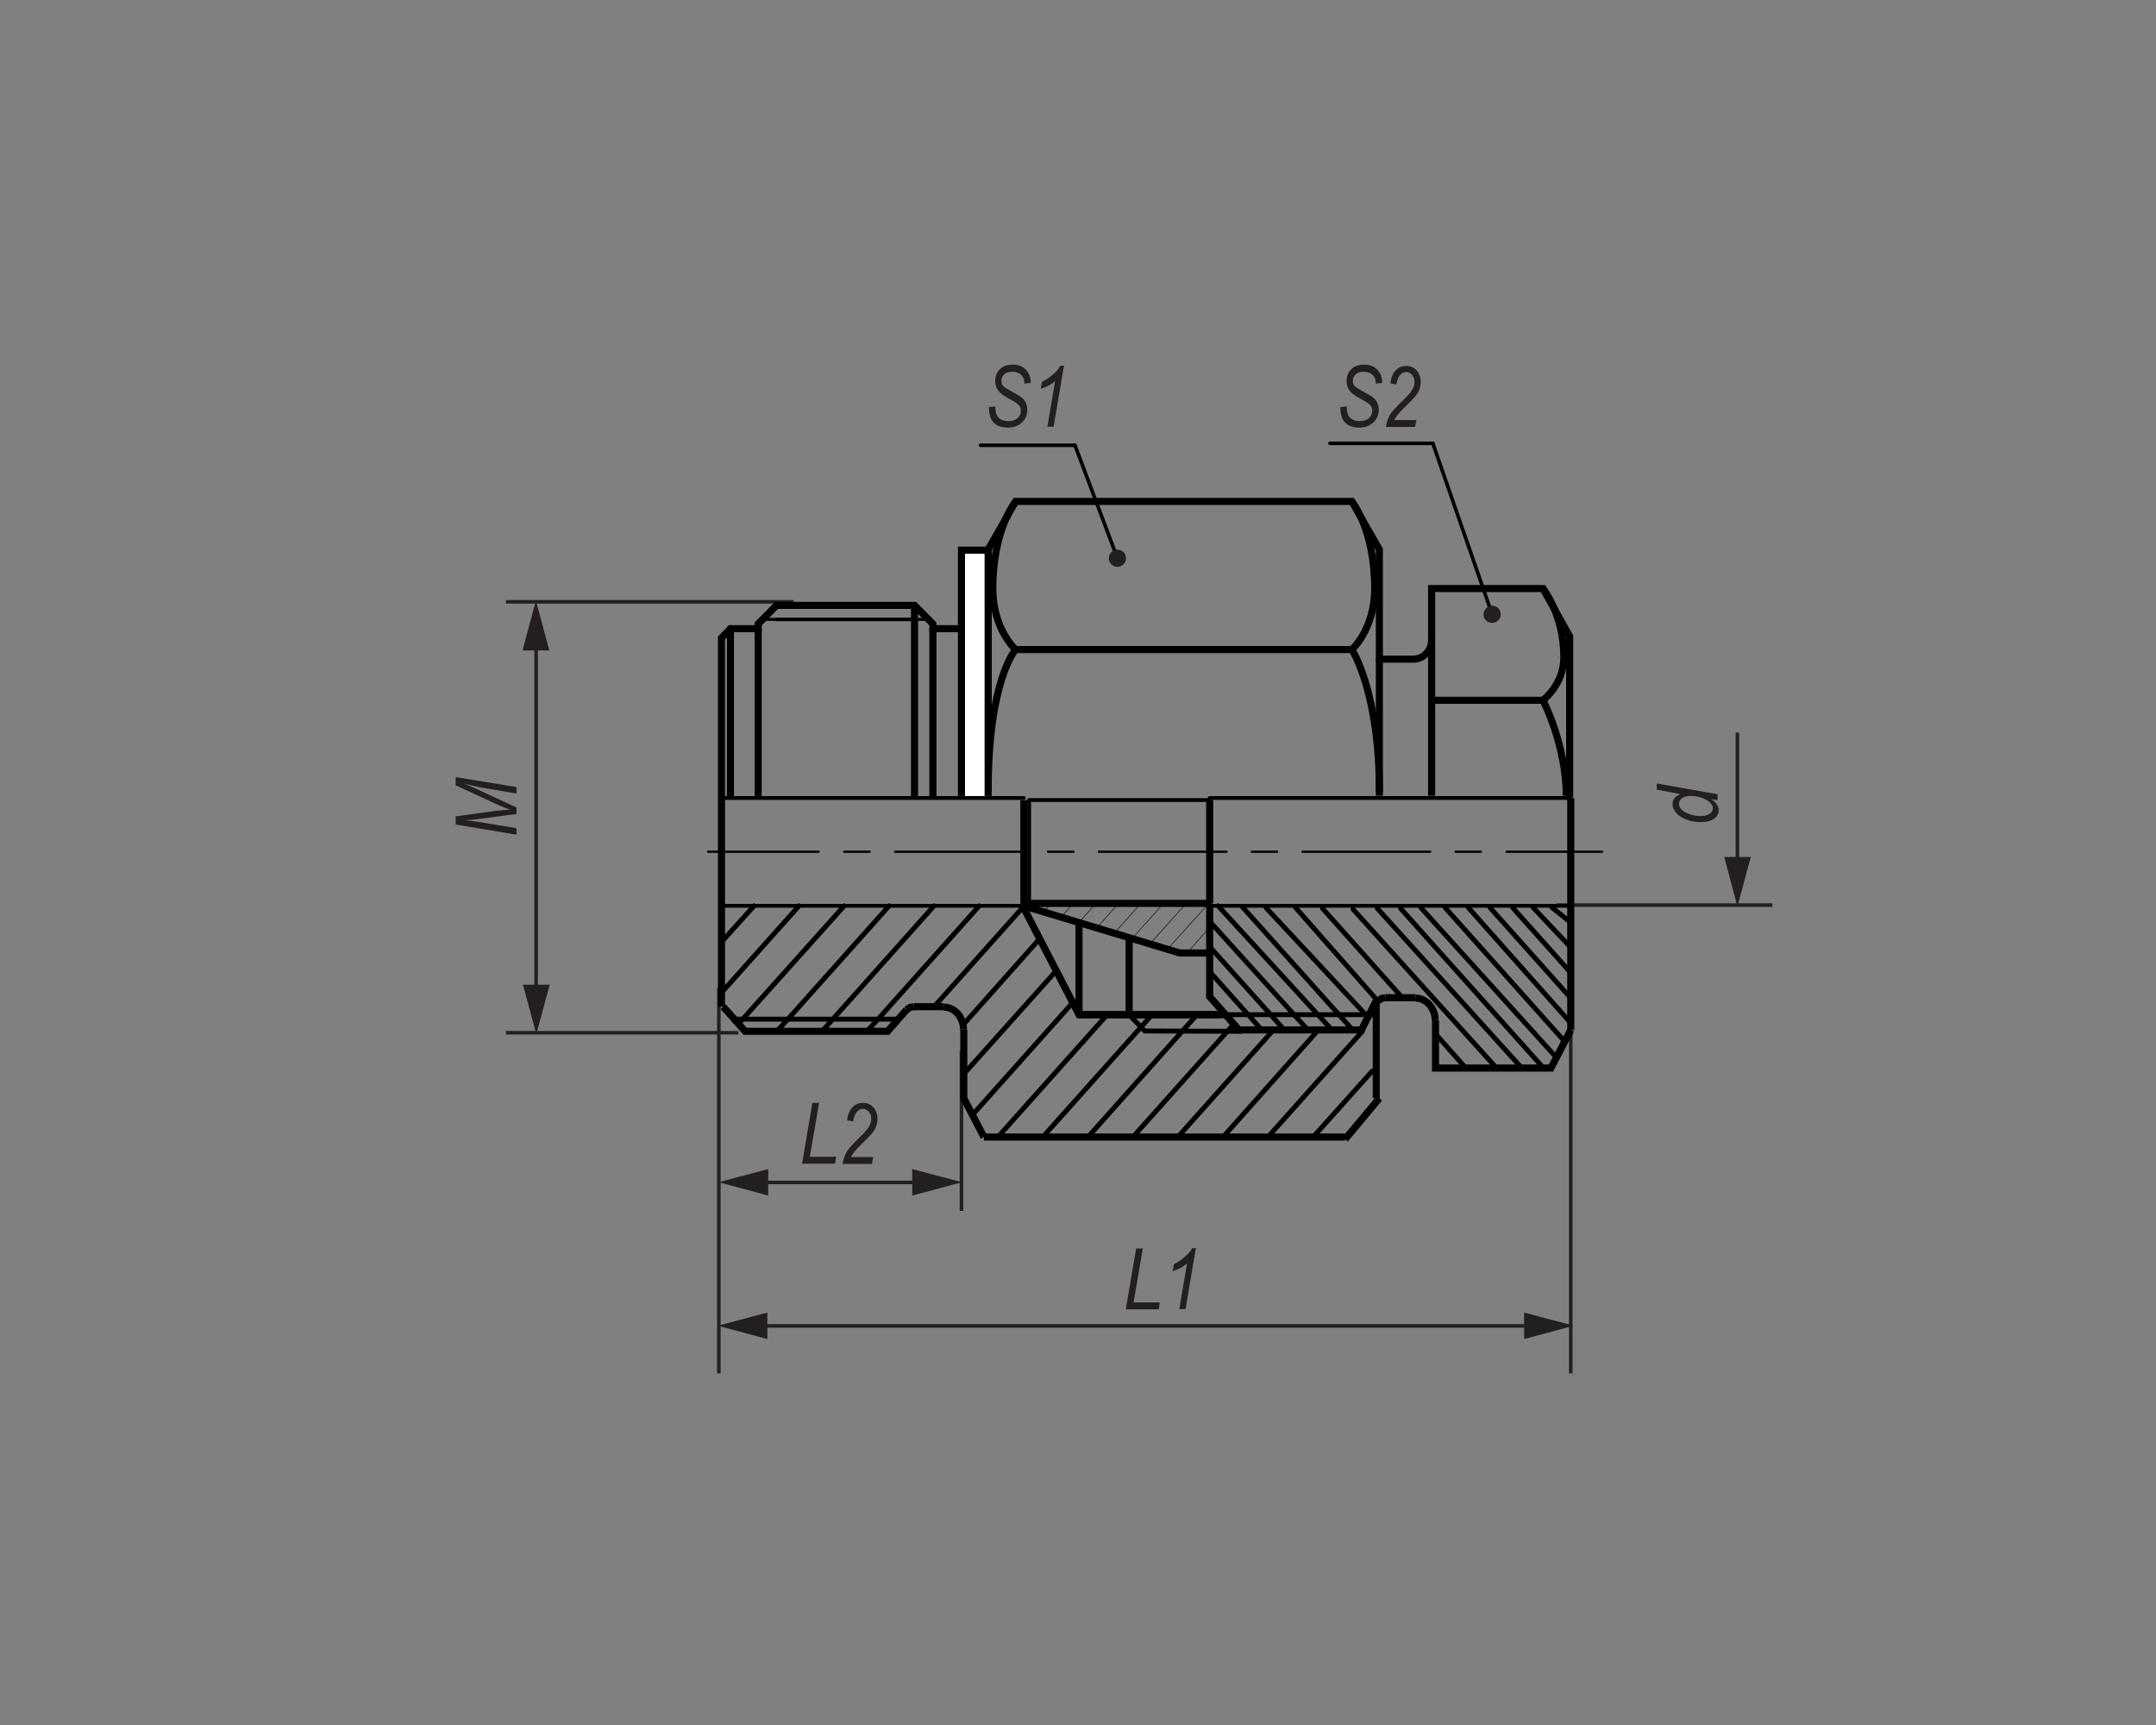 <?xml version="1.0" encoding="utf-8"?>
<!-- Generator: Adobe Illustrator 18.1.1, SVG Export Plug-In . SVG Version: 6.00 Build 0)  -->
<svg version="1.1" id="Слой_1" xmlns="http://www.w3.org/2000/svg" xmlns:xlink="http://www.w3.org/1999/xlink" x="0px" y="0px"
	 width="1000px" height="800px" viewBox="79 -102.72 1000 800" enable-background="new 79 -102.72 1000 800"
	 xml:space="preserve">
<rect x="79" y="-102.72" width="1000" height="800" fill="#808080" stroke="none"/>
<line fill="none" stroke="#231F20" stroke-width="1.642" x1="313.663" y1="176.38" x2="447.03" y2="176.38"/>
<line fill="none" stroke="#231F20" stroke-width="1.642" x1="313.663" y1="376.23" x2="421.463" y2="376.23"/>
<g>
	<path fill="#231F20" d="M318.563,284.38l-28.2-4.7V275.88l18.3-2.5c2.4-0.3,4.7-0.5,6.9-0.6
		c-1.9-0.7-4.5-1.7-7.7-3.2l-17.5-8.1v-3.8l28.2,4.6v3l-13.7-2.3
		c-3.2-0.5-6.7-1.3-10.7-2.3c1.8,0.7,3.8,1.5,5.9,2.5l18.5,8.6v3l-18.1,2.4
		c-1.6,0.2-3.5,0.4-5.8,0.5c2.4,0.2,4.4,0.5,5.9,0.7l18,3V284.38L318.563,284.38z"/>
</g>
<g>
	<g>
		<g>
			<line fill="none" stroke="#231F20" stroke-width="1.642" x1="327.663" y1="188.83" x2="327.663" y2="364.154"/>
			<polygon fill="#231F20" points="321.563,353.938 327.763,376.938 333.963,353.938 			"/>
			<polygon fill="#231F20" points="333.763,198.921 327.563,175.821 321.363,198.921 			"/>
		</g>
	</g>
</g>
<g>
	<path fill="#231F20" d="M601.171,504.498l4.8-28.2h3.1l-4.3,25h12.2l-0.5,3.2H601.171z"/>
	<path fill="#231F20" d="M625.971,504.498l3.6-21.3c-1.6,1.5-3.8,2.7-6.7,3.6l0.6-3.2
		c1.8-0.9,3.7-2.2,5.5-3.8c1.4-1.2,2.4-2.5,3-3.7h1.7l-4.8,28.3h-2.9
		V504.498z"/>
</g>
<line fill="none" stroke="#231F20" stroke-width="1.642" x1="412.421" y1="534.227" x2="412.421" y2="355.38"/>
<line fill="none" stroke="#231F20" stroke-width="1.642" x1="807.555" y1="534.227" x2="807.555" y2="372.28"/>
<g>
	<g>
		<g>
			<line fill="none" stroke="#231F20" stroke-width="1.642" x1="792.621" y1="512.198" x2="428.621" y2="512.198"/>
			<polygon fill="#231F20" points="434.921,505.998 411.921,512.098 434.921,518.298 			"/>
			<polygon fill="#231F20" points="785.92,518.298 808.92,512.098 785.92,505.998 			"/>
		</g>
	</g>
</g>
<g>
	<path fill="#231F20" d="M451.009,436.954l4.8-28.2h3.1l-4.3,25h12.2l-0.5,3.2H451.009z"/>
	<path fill="#231F20" d="M469.809,436.954c0.4-2.4,1.2-4.4,2.2-6c0.8-1.2,2.8-3.4,6-6.5
		c2-1.9,3.3-3.4,4-4.6c0.7-1.2,1.1-2.4,1.1-3.7c0-1.3-0.4-2.5-1.2-3.3
		c-0.8-0.9-1.7-1.3-2.7-1.3c-1.1,0-2,0.5-2.8,1.4s-1.4,2.4-1.7,4.4
		l-2.8-0.5c0.3-2.6,1.1-4.6,2.4-6s3-2.1,4.9-2.1c2.1,0,3.7,0.7,5,2.2
		c1.2,1.4,1.8,3.2,1.8,5.4c0,1.9-0.6,3.7-1.7,5.4
		c-0.7,1.1-2.7,3.2-5.9,6.3c-2.4,2.3-4,4.3-4.7,5.8h10.3l-0.6,3.2
		h-13.6V436.954z"/>
</g>
<line fill="none" stroke="#231F20" stroke-width="1.642" x1="524.95" y1="458.893" x2="524.95" y2="384.684"/>
<g>
	<g>
		<g>
			<line fill="none" stroke="#231F20" stroke-width="1.642" x1="506.809" y1="445.654" x2="417.009" y2="445.654"/>
			<polygon fill="#231F20" points="435.316,439.454 412.316,445.554 435.316,451.754 			"/>
			<polygon fill="#231F20" points="502.109,451.754 525.209,445.554 502.109,439.454 			"/>
		</g>
	</g>
</g>
<g>
	<g id="LINE_2_">
		
			<line fill="none" stroke="#000000" stroke-width="1.642" stroke-linecap="round" stroke-linejoin="round" stroke-miterlimit="10" x1="743.584" y1="102.885" x2="771.084" y2="182.185"/>
	</g>
	<g id="LINE_1_">
		
			<line fill="none" stroke="#000000" stroke-width="1.642" stroke-linecap="round" stroke-linejoin="round" stroke-miterlimit="10" x1="743.584" y1="102.885" x2="695.884" y2="102.885"/>
	</g>
	<g>
		<path fill="#231F20" d="M700.684,86.085l3-0.3v0.9c0,1.3,0.3,2.4,0.8,3.4c0.4,0.7,1,1.4,2,1.8
			c0.9,0.5,2,0.7,3.3,0.7c1.8,0,3.2-0.5,4.2-1.4s1.5-2.1,1.5-3.5c0-1-0.3-1.8-0.9-2.5
			c-0.6-0.7-2-1.6-4.2-2.8c-1.7-0.9-2.9-1.6-3.5-2.1c-1.1-0.8-1.9-1.8-2.5-2.8
			c-0.5-1-0.8-2.2-0.8-3.5c0-2.3,0.7-4.1,2.2-5.5c1.4-1.4,3.4-2.1,5.9-2.1
			c1.7,0,3.2,0.3,4.4,1s2.2,1.6,2.9,2.9s1.1,2.6,1.1,4v0.6l-3,0.3v-0.6
			c0-0.9-0.2-1.8-0.7-2.5c-0.5-0.8-1.1-1.4-2-1.8c-0.8-0.4-1.8-0.6-2.9-0.6
			c-1.6,0-2.8,0.4-3.7,1.2s-1.3,1.8-1.3,3c0,1.1,0.3,2,1,2.6s2.3,1.6,4.9,3
			c1.9,1,3.2,1.9,3.9,2.5s1.2,1.4,1.6,2.3c0.4,0.9,0.6,1.9,0.6,3
			c0,2.4-0.8,4.3-2.5,5.9c-1.7,1.6-3.8,2.4-6.5,2.4c-2.9,0-5.1-0.8-6.6-2.3
			C701.384,91.785,700.684,89.385,700.684,86.085z"/>
		<path fill="#231F20" d="M721.784,95.185c0.4-2.4,1.2-4.4,2.2-6c0.8-1.2,2.8-3.4,6-6.5
			c2-1.9,3.3-3.4,4-4.6c0.7-1.2,1.1-2.4,1.1-3.7s-0.4-2.5-1.2-3.3
			c-0.8-0.9-1.7-1.3-2.7-1.3c-1.1,0-2,0.5-2.8,1.4s-1.4,2.4-1.7,4.4l-2.8-0.5
			c0.3-2.6,1.1-4.6,2.4-6c1.3-1.4,3-2.1,4.9-2.1c2.1,0,3.7,0.7,5,2.2
			c1.2,1.4,1.8,3.2,1.8,5.4c0,1.9-0.6,3.7-1.7,5.4c-0.7,1.1-2.7,3.2-5.9,6.3
			c-2.4,2.3-4,4.3-4.7,5.8h10.3l-0.6,3.2h-13.6V95.185z"/>
	</g>
	<circle fill="#231F20" cx="771.084" cy="182.185" r="4"/>
</g>
<g>
	<g id="LINE_4_">
		
			<line fill="none" stroke="#000000" stroke-width="1.642" stroke-linecap="round" stroke-linejoin="round" stroke-miterlimit="10" x1="577.59" y1="103.785" x2="597.29" y2="156.185"/>
	</g>
	<g id="LINE_3_">
		
			<line fill="none" stroke="#000000" stroke-width="1.642" stroke-linecap="round" stroke-linejoin="round" stroke-miterlimit="10" x1="577.59" y1="103.785" x2="533.79" y2="103.785"/>
	</g>
	<g>
		<path fill="#231F20" d="M537.69,86.085l3-0.3v0.9c0,1.3,0.3,2.4,0.8,3.4c0.4,0.7,1,1.4,2,1.8
			c0.9,0.5,2,0.7,3.3,0.7c1.8,0,3.2-0.5,4.2-1.4s1.5-2.1,1.5-3.5c0-1-0.3-1.8-0.9-2.5
			c-0.6-0.7-2-1.6-4.2-2.8c-1.7-0.9-2.9-1.6-3.5-2.1c-1.1-0.8-1.9-1.8-2.5-2.8
			c-0.5-1-0.8-2.2-0.8-3.5c0-2.3,0.7-4.1,2.2-5.5s3.4-2.1,5.9-2.1
			c1.7,0,3.2,0.3,4.4,1c1.2,0.7,2.2,1.6,2.9,2.9c0.7,1.3,1.1,2.6,1.1,4v0.6
			l-3,0.3v-0.6c0-0.9-0.2-1.8-0.7-2.5c-0.5-0.8-1.1-1.4-2-1.8
			c-0.8-0.4-1.8-0.6-2.9-0.6c-1.6,0-2.8,0.4-3.7,1.2s-1.3,1.8-1.3,3
			c0,1.1,0.3,2,1,2.6s2.3,1.6,4.9,3c1.9,1,3.2,1.9,3.9,2.5
			c0.7,0.6,1.2,1.4,1.6,2.3c0.4,0.9,0.6,1.9,0.6,3c0,2.4-0.8,4.3-2.5,5.9
			c-1.7,1.6-3.8,2.4-6.5,2.4c-2.9,0-5.1-0.8-6.6-2.3
			C538.49,91.885,537.69,89.485,537.69,86.085z"/>
		<path fill="#231F20" d="M564.79,95.285l3.6-21.3c-1.6,1.5-3.8,2.7-6.7,3.6l0.6-3.2
			c1.8-0.9,3.7-2.2,5.5-3.8c1.4-1.2,2.4-2.5,3-3.7h1.7l-4.8,28.3h-2.9V95.285z"/>
	</g>
	<circle fill="#231F20" cx="597.29" cy="156.185" r="4"/>
</g>
<line fill="none" stroke="#231F20" stroke-width="1.642" x1="800.948" y1="317.03" x2="901.048" y2="317.03"/>
<g>
	<path fill="#231F20" d="M872.748,267.93c2.3,1.6,3.4,3.3,3.4,5.1
		c0,1.5-0.7,2.9-2.1,3.9c-1.4,1.1-3.5,1.6-6.3,1.6c-2.5,0-4.8-0.4-6.9-1.3
		c-2.1-0.9-3.6-1.9-4.6-3.2c-1-1.3-1.5-2.5-1.5-3.8c0-2.1,1.2-3.7,3.7-4.7
		l-11-2v-2.9l28.2,5v2.7L872.748,267.93z M867.148,275.73h0.8c1.7,0,3.1-0.4,4.2-1.2
		c0.8-0.6,1.3-1.4,1.3-2.4c0-1.3-0.8-2.5-2.5-3.6
		c-2.2-1.4-4.9-2.1-8.1-2.1c-1.6,0-2.9,0.4-3.8,1.1
		c-0.9,0.7-1.3,1.6-1.3,2.6s0.4,1.9,1.3,2.7c0.9,0.9,2.1,1.5,3.9,2.1
		S866.048,275.73,867.148,275.73z"/>
</g>
<g>
	<g>
		<g>
			<line fill="none" stroke="#231F20" stroke-width="1.642" x1="884.848" y1="237.03" x2="884.848" y2="302.63"/>
			<polygon fill="#231F20" points="878.748,294.73 884.848,317.73 891.048,294.73 			"/>
		</g>
	</g>
</g>
<g id="LINE_21_">
	
		<line fill="none" stroke="#000000" stroke-width="1.396" stroke-linecap="round" stroke-linejoin="round" stroke-miterlimit="10" x1="503.182" y1="184.53" x2="509.614" y2="184.53"/>
</g>
<g id="LINE_18_">
	
		<line fill="none" stroke="#000000" stroke-width="1.642" stroke-linecap="round" stroke-linejoin="round" stroke-miterlimit="10" x1="503.182" y1="184.53" x2="439.166" y2="184.53"/>
</g>
<g id="LINE_17_">
	
		<line fill="none" stroke="#000000" stroke-width="1.396" stroke-linecap="round" stroke-linejoin="round" stroke-miterlimit="10" x1="439.166" y1="184.53" x2="432.734" y2="184.53"/>
</g>
<g id="LINE_16_">
	
		<path fill="none" stroke="#000000" stroke-width="3.283" stroke-linecap="round" stroke-linejoin="round" stroke-miterlimit="10" d="
		M413.539,217.73"/>
</g>
<path fill="none" stroke="#000000" stroke-width="3.283" stroke-miterlimit="10" d="M718.781,266.331V152.13
	l-12.764-22.3H550.082l-12.764,22.3l0,0v28.1c0,4.8-3.859,8.6-8.509,8.6h-17.117v-2.2
	l-8.509-8.6h-64.017l-8.509,8.6v2.2H417.893l-4.255,4.3v171.024"/>
<path fill="none" stroke="#000000" stroke-width="3.283" stroke-miterlimit="10" d="M807.039,266.841v-74.434
	L794.671,170.23h-51.649v23.922c0,4.928-3.859,8.829-8.509,8.829l0,0h-15.534l-1.583-0.411"/>
<line fill="none" stroke="#000000" stroke-width="3.283" stroke-miterlimit="10" x1="743.022" y1="193.53" x2="743.022" y2="266.33"/>
<path fill="none" stroke="#000000" stroke-width="3.283" d="M743.022,222.03h51.649c0,0,10.785,20.701,10.785,44.301"
	/>
<path fill="none" stroke="#000000" stroke-width="3.283" stroke-miterlimit="10" d="M537.318,264.33
	c0-51.9,12.764-65.8,12.764-65.8h155.936c0,0,12.764,19.2,12.764,65.8"/>
<path fill="none" stroke="#000000" stroke-width="3.283" stroke-miterlimit="10" d="M794.639,222.03
	c0,0,9.7-7.2,9.7-19.9c0-20.1-9.7-31.9-9.7-31.9"/>
<line fill="none" stroke="#000000" stroke-width="3.283" stroke-miterlimit="10" x1="511.692" y1="188.83" x2="511.692" y2="267.332"/>
<line fill="none" stroke="#000000" stroke-width="3.283" stroke-miterlimit="10" x1="503.182" y1="178.03" x2="503.182" y2="267.332"/>
<line fill="none" stroke="#000000" stroke-width="3.283" stroke-linecap="round" stroke-linejoin="round" stroke-miterlimit="10" x1="430.656" y1="188.83" x2="430.656" y2="266.331"/>
<line fill="none" stroke="#000000" stroke-width="3.283" stroke-linecap="round" stroke-linejoin="round" stroke-miterlimit="10" x1="417.794" y1="188.83" x2="417.794" y2="266.331"/>
<path fill="none" stroke="#000000" stroke-width="3.283" stroke-miterlimit="10" d="M550.082,198.53
	c0,0-10.587-9.3-10.587-28.4c0-27.4,10.587-40.3,10.587-40.3"/>
<path fill="none" stroke="#000000" stroke-width="3.283" stroke-miterlimit="10" d="M706.017,198.53
	c0,0,10.587-9.3,10.587-28.4c0-27.4-10.587-40.3-10.587-40.3"/>
<line fill="none" stroke="#000000" stroke-width="3.283" stroke-miterlimit="10" x1="537.318" y1="180.23" x2="537.318" y2="264.33"/>
<polyline fill="#FFFFFF" stroke="#000000" stroke-width="3.283" stroke-miterlimit="10" points="524.95,266.431 
	524.95,152.43 537.318,152.43 537.318,266.431 "/>
<line fill="none" stroke="#000000" stroke-width="1.765" stroke-linecap="round" stroke-linejoin="round" stroke-miterlimit="10" x1="640.076" y1="267.357" x2="807.555" y2="267.357"/>
<line fill="none" stroke="#000000" stroke-width="3.283" stroke-miterlimit="10" x1="710.141" y1="375.57" x2="717.584" y2="360.858"/>
<polyline fill="none" stroke="#000000" stroke-width="3.283" stroke-miterlimit="10" points="721.551,359.974 
	719.828,360.295 718.247,361.421 "/>
<polyline fill="none" stroke="#000000" stroke-width="3.283" stroke-miterlimit="10" points="710.813,374.927 
	653.663,374.927 640.076,359.503 640.076,317.364 "/>
<line fill="none" stroke="#000000" stroke-width="1.765" stroke-linecap="round" stroke-linejoin="round" stroke-miterlimit="10" x1="807.555" y1="317.364" x2="640.076" y2="317.364"/>
<polyline fill="none" stroke="#000000" stroke-width="3.283" stroke-miterlimit="10" points="807.555,374.927 
	798.362,392.614 744.82,392.614 744.82,370.425 "/>
<path fill="none" stroke="#000000" stroke-width="3.283" stroke-miterlimit="10" d="M744.676,370.425l-0.144-1.929
	c-0.89-4.282-3.5-7.204-7.325-8.2l-1.724-0.161"/>
<line fill="none" stroke="#000000" stroke-width="3.283" stroke-miterlimit="10" x1="735.484" y1="359.974" x2="721.551" y2="359.974"/>
<line fill="none" stroke="#000000" stroke-width="3.283" stroke-miterlimit="10" x1="807.555" y1="374.927" x2="807.555" y2="267.357"/>
<polyline fill="none" stroke="#000000" stroke-width="3.283" stroke-miterlimit="10" points="556.337,318.168 
	626.144,339.231 640.076,339.231 "/>
<line fill="none" stroke="#000000" stroke-width="3.283" stroke-miterlimit="10" x1="556.337" y1="316.238" x2="640.076" y2="316.238"/>
<polyline fill="none" stroke="#000000" stroke-width="1.765" stroke-linecap="round" stroke-linejoin="round" stroke-miterlimit="10" points="
	640.076,268.322 556.337,268.322 556.337,316.238 "/>
<line fill="none" stroke="#000000" stroke-width="3.283" stroke-miterlimit="10" x1="640.076" y1="268.322" x2="640.076" y2="316.238"/>
<line fill="none" stroke="#000000" stroke-width="1.765" stroke-linecap="round" stroke-linejoin="round" stroke-miterlimit="10" x1="556.337" y1="318.168" x2="556.337" y2="316.238"/>
<line fill="none" stroke="#000000" stroke-width="1.765" stroke-linecap="round" stroke-linejoin="round" stroke-miterlimit="10" x1="640.076" y1="316.238" x2="640.076" y2="339.231"/>
<path fill="none" stroke="#000000" stroke-width="1.765" stroke-linecap="round" stroke-linejoin="round" stroke-miterlimit="10" d="
	M556.337,268.322"/>
<line fill="none" stroke="#000000" stroke-width="1.765" stroke-linecap="round" stroke-linejoin="round" stroke-miterlimit="10" x1="553.895" y1="267.357" x2="414.425" y2="267.357"/>
<polyline fill="none" stroke="#000000" stroke-width="3.283" stroke-miterlimit="10" points="535.366,424.612 
	526.03,406.603 526.03,374.606 "/>
<path fill="none" stroke="#000000" stroke-width="3.283" stroke-miterlimit="10" d="M525.886,374.606l-0.144-1.929
	c-0.89-4.282-3.5-7.204-7.325-8.2l-1.724-0.161"/>
<line fill="none" stroke="#000000" stroke-width="3.283" stroke-miterlimit="10" x1="502.761" y1="364.154" x2="516.693" y2="364.154"/>
<polyline fill="none" stroke="#000000" stroke-width="3.283" stroke-miterlimit="10" points="502.761,364.154 
	501.037,364.476 499.457,365.601 "/>
<line fill="none" stroke="#000000" stroke-width="2.269" stroke-linecap="round" stroke-linejoin="round" stroke-miterlimit="10" x1="414.425" y1="333.282" x2="428.789" y2="317.364"/>
<line fill="none" stroke="#000000" stroke-width="2.269" stroke-linecap="round" stroke-linejoin="round" stroke-miterlimit="10" x1="414.425" y1="356.758" x2="449.616" y2="317.364"/>
<line fill="none" stroke="#000000" stroke-width="2.269" stroke-linecap="round" stroke-linejoin="round" stroke-miterlimit="10" x1="421.463" y1="372.194" x2="423.474" y2="369.943"/>
<line fill="none" stroke="#000000" stroke-width="2.269" stroke-linecap="round" stroke-linejoin="round" stroke-miterlimit="10" x1="423.474" y1="369.943" x2="470.587" y2="317.364"/>
<line fill="none" stroke="#000000" stroke-width="2.269" stroke-linecap="round" stroke-linejoin="round" stroke-miterlimit="10" x1="439.274" y1="375.57" x2="444.445" y2="369.943"/>
<line fill="none" stroke="#000000" stroke-width="2.269" stroke-linecap="round" stroke-linejoin="round" stroke-miterlimit="10" x1="444.445" y1="369.943" x2="491.414" y2="317.364"/>
<line fill="none" stroke="#000000" stroke-width="2.269" stroke-linecap="round" stroke-linejoin="round" stroke-miterlimit="10" x1="460.245" y1="375.57" x2="465.272" y2="369.943"/>
<line fill="none" stroke="#000000" stroke-width="2.269" stroke-linecap="round" stroke-linejoin="round" stroke-miterlimit="10" x1="465.272" y1="369.943" x2="512.241" y2="317.364"/>
<line fill="none" stroke="#000000" stroke-width="2.269" stroke-linecap="round" stroke-linejoin="round" stroke-miterlimit="10" x1="481.072" y1="375.57" x2="486.243" y2="369.943"/>
<line fill="none" stroke="#000000" stroke-width="2.269" stroke-linecap="round" stroke-linejoin="round" stroke-miterlimit="10" x1="486.243" y1="369.943" x2="533.212" y2="317.364"/>
<line fill="none" stroke="#000000" stroke-width="2.269" stroke-linecap="round" stroke-linejoin="round" stroke-miterlimit="10" x1="512.241" y1="364.154" x2="553.608" y2="317.846"/>
<line fill="none" stroke="#000000" stroke-width="2.269" stroke-linecap="round" stroke-linejoin="round" stroke-miterlimit="10" x1="525.886" y1="372.355" x2="561.22" y2="332.639"/>
<line fill="none" stroke="#000000" stroke-width="2.269" stroke-linecap="round" stroke-linejoin="round" stroke-miterlimit="10" x1="526.03" y1="395.348" x2="568.977" y2="347.432"/>
<line fill="none" stroke="#000000" stroke-width="2.269" stroke-linecap="round" stroke-linejoin="round" stroke-miterlimit="10" x1="530.052" y1="414.322" x2="576.589" y2="362.225"/>
<line fill="none" stroke="#000000" stroke-width="2.269" stroke-linecap="round" stroke-linejoin="round" stroke-miterlimit="10" x1="541.83" y1="424.612" x2="592.533" y2="367.852"/>
<line fill="none" stroke="#000000" stroke-width="2.269" stroke-linecap="round" stroke-linejoin="round" stroke-miterlimit="10" x1="562.657" y1="424.612" x2="613.504" y2="367.692"/>
<line fill="none" stroke="#000000" stroke-width="2.269" stroke-linecap="round" stroke-linejoin="round" stroke-miterlimit="10" x1="583.628" y1="424.612" x2="634.331" y2="367.692"/>
<line fill="none" stroke="#000000" stroke-width="2.269" stroke-linecap="round" stroke-linejoin="round" stroke-miterlimit="10" x1="604.455" y1="424.612" x2="651.136" y2="372.355"/>
<line fill="none" stroke="#000000" stroke-width="2.269" stroke-linecap="round" stroke-linejoin="round" stroke-miterlimit="10" x1="625.282" y1="424.612" x2="669.091" y2="375.571"/>
<line fill="none" stroke="#000000" stroke-width="2.269" stroke-linecap="round" stroke-linejoin="round" stroke-miterlimit="10" x1="646.253" y1="424.612" x2="689.918" y2="375.571"/>
<line fill="none" stroke="#000000" stroke-width="2.269" stroke-linecap="round" stroke-linejoin="round" stroke-miterlimit="10" x1="667.08" y1="424.612" x2="710.889" y2="375.571"/>
<line fill="none" stroke="#000000" stroke-width="2.269" stroke-linecap="round" stroke-linejoin="round" stroke-miterlimit="10" x1="688.05" y1="424.612" x2="715.43" y2="394.06"/>
<polyline fill="none" stroke="#000000" stroke-width="3.283" stroke-miterlimit="10" points="499.457,365.601 
	490.695,375.57 424.623,375.57 414.425,364.154 "/>
<polyline fill="none" stroke="#000000" stroke-width="1.765" stroke-linecap="round" stroke-linejoin="round" stroke-miterlimit="10" points="
	414.425,317.364 553.895,317.364 564.74,321.223 "/>
<line fill="none" stroke="#000000" stroke-width="3.283" stroke-miterlimit="10" x1="702.845" y1="424.612" x2="535.366" y2="424.612"/>
<line fill="none" stroke="#000000" stroke-width="3.283" stroke-miterlimit="10" x1="717.339" y1="406.604" x2="717.339" y2="361.421"/>
<line fill="none" stroke="#000000" stroke-width="3.283" stroke-miterlimit="10" x1="553.895" y1="268.358" x2="553.895" y2="317.364"/>
<path fill="none" stroke="#000000" stroke-width="1.765" stroke-linecap="round" stroke-linejoin="round" stroke-miterlimit="10" d="
	M563.231,264.302"/>
<line fill="none" stroke="#000000" stroke-width="1.765" stroke-linecap="round" stroke-linejoin="round" stroke-miterlimit="10" x1="563.231" y1="320.258" x2="567.181" y2="321.223"/>
<path fill="none" stroke="#000000" stroke-width="0.252" stroke-linecap="round" stroke-linejoin="round" stroke-miterlimit="10" d="
	M557.055,268.322"/>
<path fill="none" stroke="#000000" stroke-width="0.252" stroke-linecap="round" stroke-linejoin="round" stroke-miterlimit="10" d="
	M567.54,268.322"/>
<path fill="none" stroke="#000000" stroke-width="0.252" stroke-linecap="round" stroke-linejoin="round" stroke-miterlimit="10" d="
	M577.882,268.322"/>
<path fill="none" stroke="#000000" stroke-width="0.252" stroke-linecap="round" stroke-linejoin="round" stroke-miterlimit="10" d="
	M630.165,268.322"/>
<line fill="none" stroke="#000000" stroke-width="0.252" stroke-linecap="round" stroke-linejoin="round" stroke-miterlimit="10" x1="562.944" y1="320.258" x2="566.535" y2="316.238"/>
<line fill="none" stroke="#000000" stroke-width="0.252" stroke-linecap="round" stroke-linejoin="round" stroke-miterlimit="10" x1="571.131" y1="322.67" x2="576.877" y2="316.238"/>
<line fill="none" stroke="#000000" stroke-width="0.252" stroke-linecap="round" stroke-linejoin="round" stroke-miterlimit="10" x1="579.462" y1="325.082" x2="587.362" y2="316.238"/>
<line fill="none" stroke="#000000" stroke-width="0.252" stroke-linecap="round" stroke-linejoin="round" stroke-miterlimit="10" x1="587.649" y1="327.654" x2="597.847" y2="316.238"/>
<line fill="none" stroke="#000000" stroke-width="0.252" stroke-linecap="round" stroke-linejoin="round" stroke-miterlimit="10" x1="595.836" y1="330.066" x2="608.189" y2="316.238"/>
<line fill="none" stroke="#000000" stroke-width="0.252" stroke-linecap="round" stroke-linejoin="round" stroke-miterlimit="10" x1="604.167" y1="332.478" x2="618.675" y2="316.238"/>
<line fill="none" stroke="#000000" stroke-width="0.252" stroke-linecap="round" stroke-linejoin="round" stroke-miterlimit="10" x1="612.354" y1="335.051" x2="629.16" y2="316.238"/>
<line fill="none" stroke="#000000" stroke-width="0.252" stroke-linecap="round" stroke-linejoin="round" stroke-miterlimit="10" x1="620.542" y1="337.462" x2="639.645" y2="316.238"/>
<line fill="none" stroke="#000000" stroke-width="0.252" stroke-linecap="round" stroke-linejoin="round" stroke-miterlimit="10" x1="629.591" y1="339.231" x2="640.076" y2="327.333"/>
<line fill="none" stroke="#000000" stroke-width="0.252" stroke-linecap="round" stroke-linejoin="round" stroke-miterlimit="10" x1="639.932" y1="339.231" x2="640.076" y2="339.07"/>
<line fill="none" stroke="#000000" stroke-width="2.269" stroke-linecap="round" stroke-linejoin="round" stroke-miterlimit="10" x1="654.296" y1="375.57" x2="640.076" y2="359.652"/>
<line fill="none" stroke="#000000" stroke-width="2.269" stroke-linecap="round" stroke-linejoin="round" stroke-miterlimit="10" x1="664.207" y1="374.927" x2="640.076" y2="347.914"/>
<line fill="none" stroke="#000000" stroke-width="2.269" stroke-linecap="round" stroke-linejoin="round" stroke-miterlimit="10" x1="674.69" y1="374.927" x2="640.076" y2="336.337"/>
<line fill="none" stroke="#000000" stroke-width="2.269" stroke-linecap="round" stroke-linejoin="round" stroke-miterlimit="10" x1="685.609" y1="374.927" x2="640.076" y2="324.599"/>
<line fill="none" stroke="#000000" stroke-width="2.269" stroke-linecap="round" stroke-linejoin="round" stroke-miterlimit="10" x1="696.974" y1="375.169" x2="643.955" y2="317.364"/>
<line fill="none" stroke="#000000" stroke-width="2.269" stroke-linecap="round" stroke-linejoin="round" stroke-miterlimit="10" x1="706.579" y1="375.169" x2="655.16" y2="317.766"/>
<line fill="none" stroke="#000000" stroke-width="2.269" stroke-linecap="round" stroke-linejoin="round" stroke-miterlimit="10" x1="712.756" y1="368.214" x2="666.218" y2="318.248"/>
<line fill="none" stroke="#000000" stroke-width="2.269" stroke-linecap="round" stroke-linejoin="round" stroke-miterlimit="10" x1="717.339" y1="360.697" x2="679.88" y2="318.168"/>
<line fill="none" stroke="#000000" stroke-width="2.269" stroke-linecap="round" stroke-linejoin="round" stroke-miterlimit="10" x1="729.404" y1="359.974" x2="692.418" y2="318.57"/>
<line fill="none" stroke="#000000" stroke-width="2.269" stroke-linecap="round" stroke-linejoin="round" stroke-miterlimit="10" x1="758.862" y1="392.615" x2="744.82" y2="376.753"/>
<line fill="none" stroke="#000000" stroke-width="2.269" stroke-linecap="round" stroke-linejoin="round" stroke-miterlimit="10" x1="772.474" y1="391.891" x2="706.579" y2="318.972"/>
<line fill="none" stroke="#000000" stroke-width="2.269" stroke-linecap="round" stroke-linejoin="round" stroke-miterlimit="10" x1="746.113" y1="392.615" x2="744.82" y2="391.167"/>
<line fill="none" stroke="#000000" stroke-width="2.269" stroke-linecap="round" stroke-linejoin="round" stroke-miterlimit="10" x1="784.704" y1="392.456" x2="717.839" y2="318.57"/>
<line fill="none" stroke="#000000" stroke-width="2.269" stroke-linecap="round" stroke-linejoin="round" stroke-miterlimit="10" x1="794.915" y1="392.615" x2="728.63" y2="318.57"/>
<line fill="none" stroke="#000000" stroke-width="2.269" stroke-linecap="round" stroke-linejoin="round" stroke-miterlimit="10" x1="800.948" y1="387.791" x2="738.035" y2="318.248"/>
<line fill="none" stroke="#000000" stroke-width="2.269" stroke-linecap="round" stroke-linejoin="round" stroke-miterlimit="10" x1="804.826" y1="380.394" x2="749.239" y2="318.167"/>
<line fill="none" stroke="#000000" stroke-width="2.269" stroke-linecap="round" stroke-linejoin="round" stroke-miterlimit="10" x1="807.555" y1="371.712" x2="760.012" y2="318.167"/>
<line fill="none" stroke="#000000" stroke-width="2.269" stroke-linecap="round" stroke-linejoin="round" stroke-miterlimit="10" x1="807.555" y1="360.134" x2="770.066" y2="318.168"/>
<line fill="none" stroke="#000000" stroke-width="2.269" stroke-linecap="round" stroke-linejoin="round" stroke-miterlimit="10" x1="807.555" y1="348.397" x2="780.623" y2="318.248"/>
<line fill="none" stroke="#000000" stroke-width="2.269" stroke-linecap="round" stroke-linejoin="round" stroke-miterlimit="10" x1="807.555" y1="336.659" x2="790.175" y2="318.248"/>
<line fill="none" stroke="#000000" stroke-width="2.269" stroke-linecap="round" stroke-linejoin="round" stroke-miterlimit="10" x1="807.555" y1="325.081" x2="798.865" y2="318.167"/>
<path fill="none" stroke="#000000" stroke-width="2.269" stroke-linecap="round" stroke-linejoin="round" stroke-miterlimit="10" d="
	M641.082,268.358"/>
<path fill="none" stroke="#000000" stroke-width="2.269" stroke-linecap="round" stroke-linejoin="round" stroke-miterlimit="10" d="
	M651.567,267.357"/>
<line fill="none" stroke="#000000" stroke-width="1.05" stroke-linecap="round" stroke-linejoin="round" stroke-miterlimit="10" x1="407.46" y1="292.28" x2="458.665" y2="292.28"/>
<line fill="none" stroke="#000000" stroke-width="1.05" stroke-linecap="round" stroke-linejoin="round" stroke-miterlimit="10" x1="470.587" y1="292.28" x2="482.365" y2="292.28"/>
<line fill="none" stroke="#000000" stroke-width="1.05" stroke-linecap="round" stroke-linejoin="round" stroke-miterlimit="10" x1="494.143" y1="292.28" x2="553.177" y2="292.28"/>
<line fill="none" stroke="#000000" stroke-width="1.05" stroke-linecap="round" stroke-linejoin="round" stroke-miterlimit="10" x1="565.099" y1="292.28" x2="576.877" y2="292.28"/>
<line fill="none" stroke="#000000" stroke-width="1.05" stroke-linecap="round" stroke-linejoin="round" stroke-miterlimit="10" x1="588.655" y1="292.28" x2="647.833" y2="292.28"/>
<line fill="none" stroke="#000000" stroke-width="1.05" stroke-linecap="round" stroke-linejoin="round" stroke-miterlimit="10" x1="659.611" y1="292.28" x2="671.389" y2="292.28"/>
<line fill="none" stroke="#000000" stroke-width="1.05" stroke-linecap="round" stroke-linejoin="round" stroke-miterlimit="10" x1="683.167" y1="292.28" x2="742.345" y2="292.28"/>
<line fill="none" stroke="#000000" stroke-width="1.05" stroke-linecap="round" stroke-linejoin="round" stroke-miterlimit="10" x1="754.123" y1="292.28" x2="765.901" y2="292.28"/>
<line fill="none" stroke="#000000" stroke-width="1.05" stroke-linecap="round" stroke-linejoin="round" stroke-miterlimit="10" x1="777.823" y1="292.28" x2="822.063" y2="292.28"/>
<line fill="none" stroke="#000000" stroke-width="2.269" stroke-linecap="round" stroke-linejoin="round" stroke-miterlimit="10" x1="419.453" y1="369.943" x2="495.723" y2="369.943"/>
<polyline fill="none" stroke="#000000" stroke-width="3.283" stroke-miterlimit="10" points="553.32,317.364 
	579.462,367.852 644.672,367.852 "/>
<line fill="none" stroke="#000000" stroke-width="3.283" stroke-miterlimit="10" x1="579.462" y1="325.886" x2="579.462" y2="367.852"/>
<line fill="none" stroke="#000000" stroke-width="3.283" stroke-miterlimit="10" x1="602.731" y1="332.8" x2="602.731" y2="367.852"/>
<line fill="none" stroke="#000000" stroke-width="3.283" stroke-miterlimit="10" x1="579.462" y1="367.852" x2="647.114" y2="367.852"/>
<line fill="none" stroke="#000000" stroke-width="2.269" stroke-linecap="round" stroke-linejoin="round" stroke-miterlimit="10" x1="647.114" y1="367.852" x2="717.396" y2="367.852"/>
<line fill="none" stroke="#000000" stroke-width="3.283" stroke-miterlimit="10" x1="718.781" y1="406.603" x2="702.845" y2="425.656"/>
<polyline fill="none" stroke="#000000" stroke-width="2.269" stroke-linecap="round" stroke-linejoin="round" stroke-miterlimit="10" points="
	654.009,375.57 609.913,375.41 602.731,367.852 "/>
</svg>
